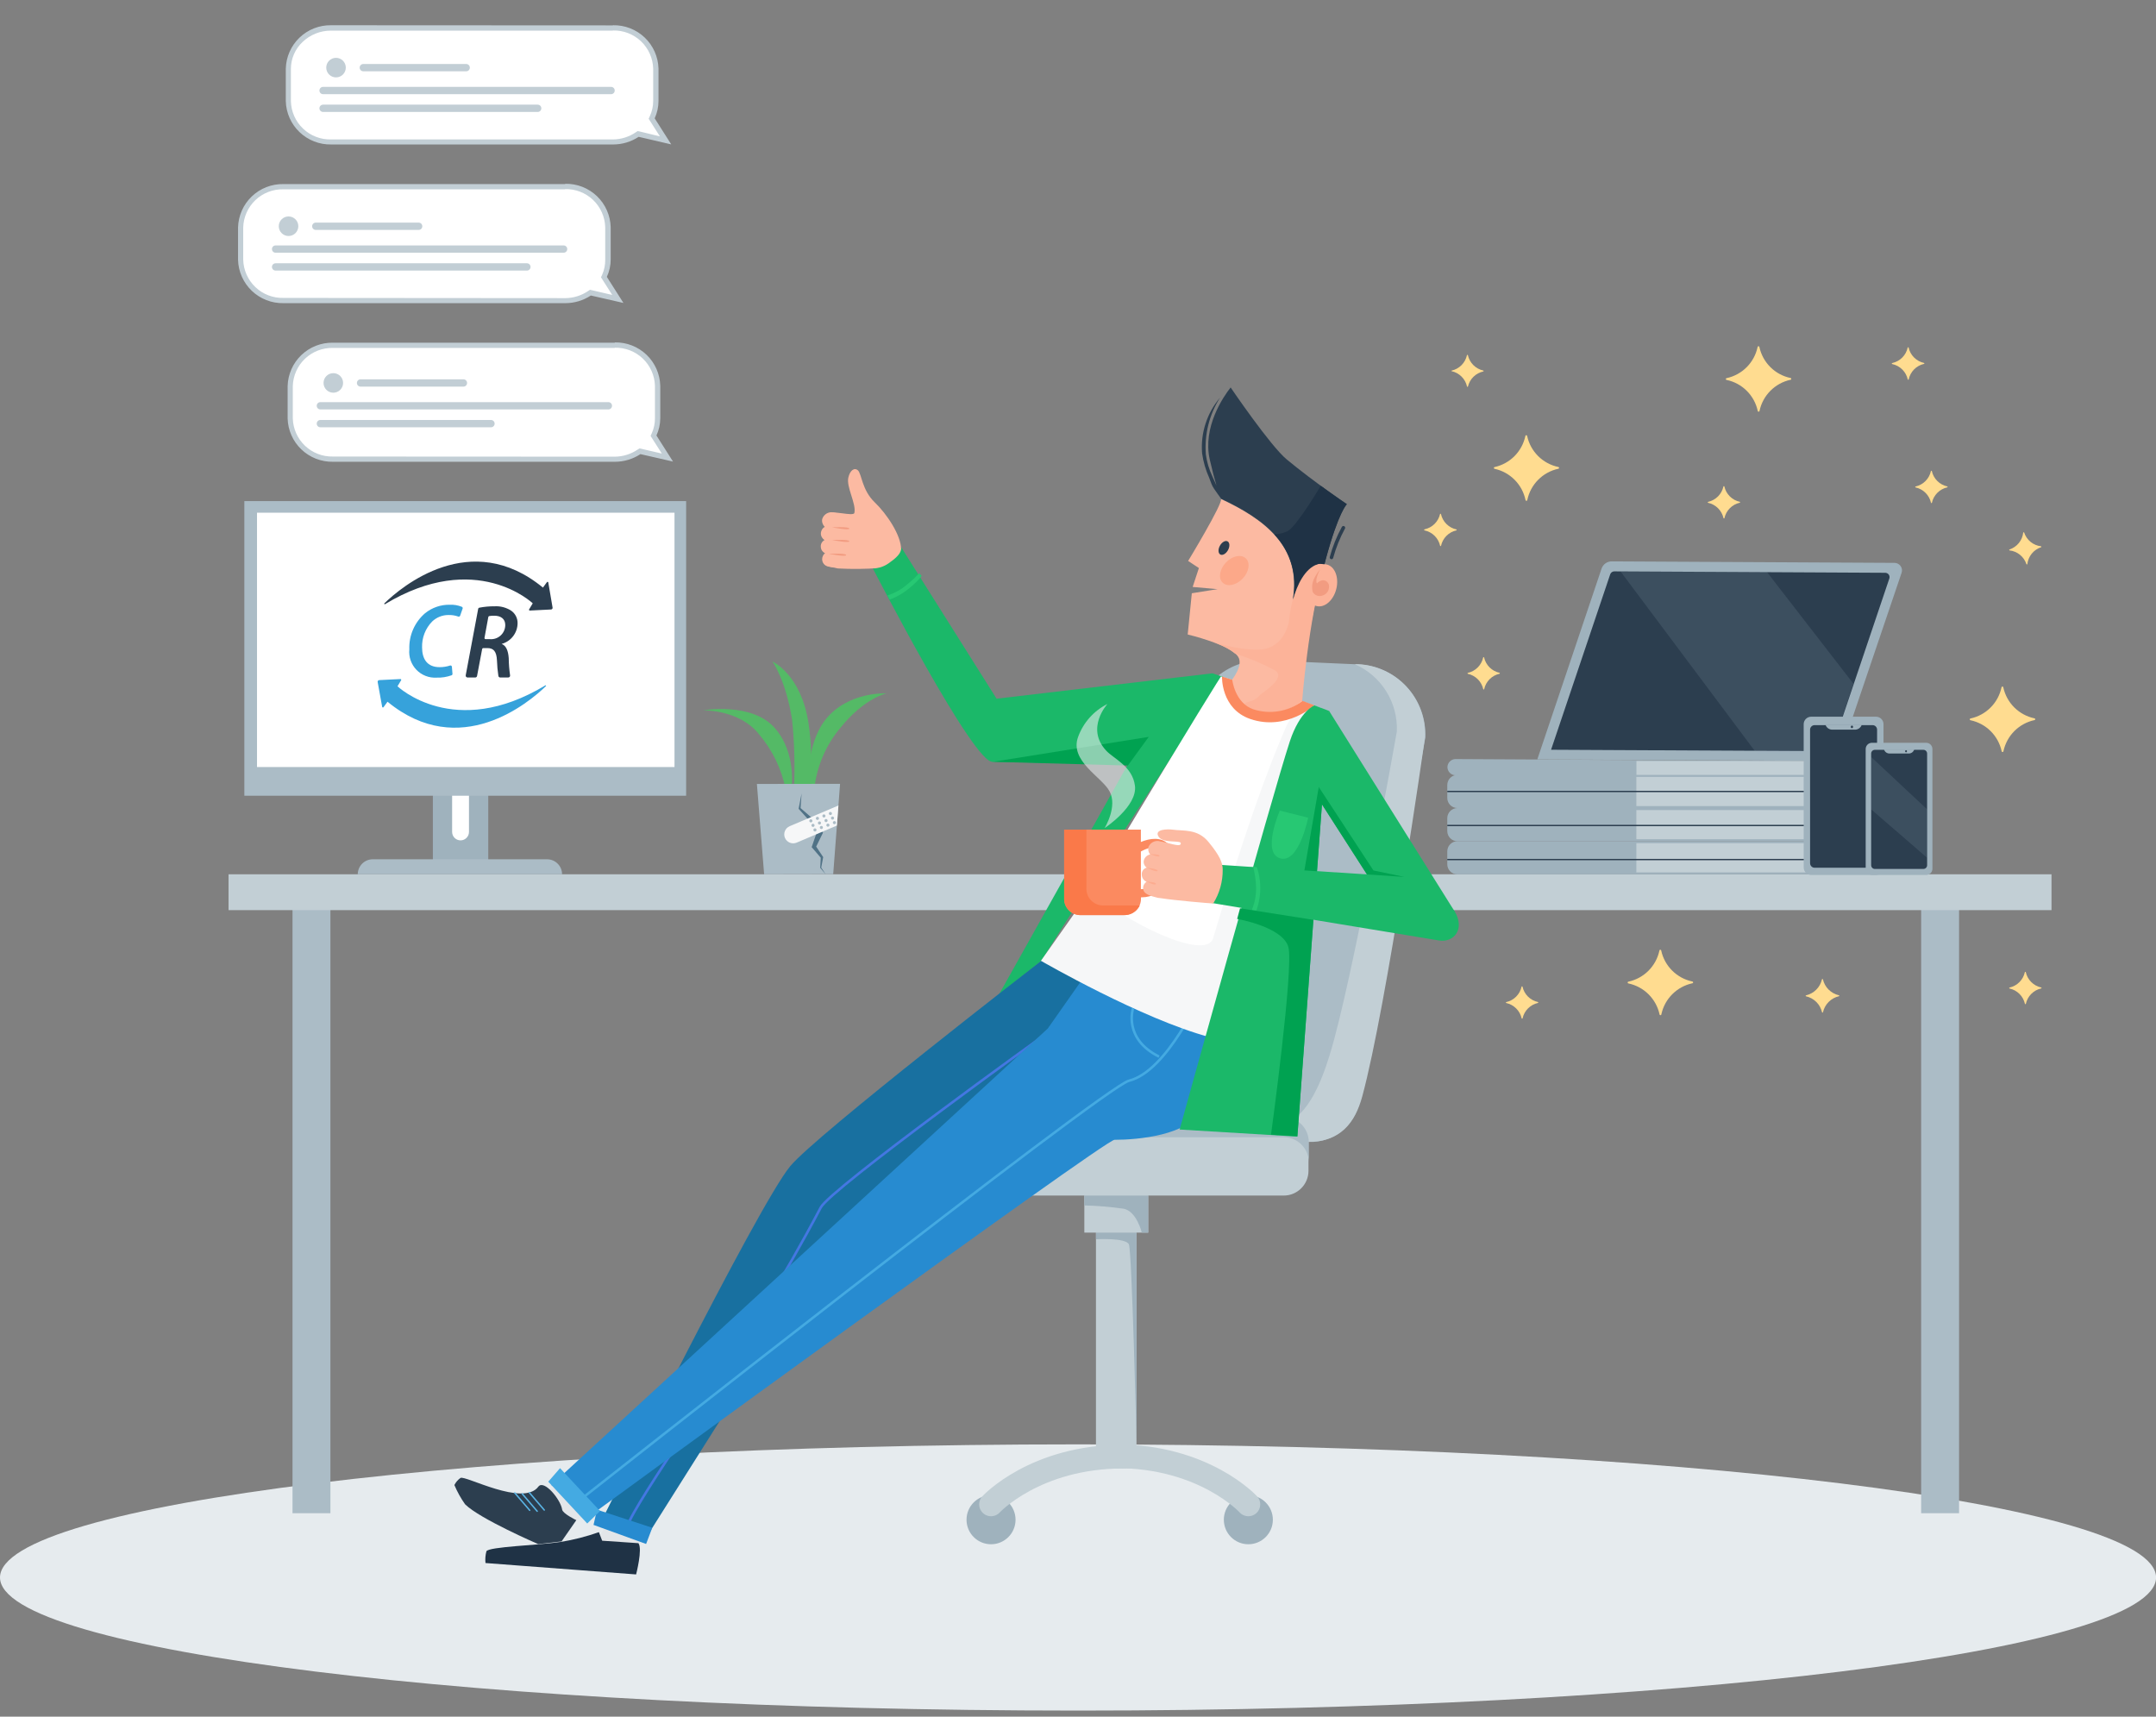 <svg width="427" height="340" viewBox="0 0 427 340" fill="none" xmlns="http://www.w3.org/2000/svg">
<rect x="0" y="0" width="427" height="340" fill="#808080" stroke="none"/>
<g clip-path="url(#clip0_8632_251320)">
<path d="M168.37 103.973C168.469 104.857 166.855 105.222 165.059 105.068C163.263 104.913 162.674 103.665 162.828 102.851C162.939 102.454 163.176 102.103 163.501 101.85C163.827 101.598 164.226 101.457 164.638 101.448C165.564 101.476 168.174 102.037 168.37 103.973Z" fill="#FCBAA2"/>
<path d="M169.493 106.092C169.367 106.976 167.613 107.495 165.466 107.495C163.319 107.495 162.66 106.541 162.576 105.826C162.558 105.618 162.583 105.41 162.649 105.212C162.714 105.015 162.819 104.833 162.956 104.677C163.094 104.521 163.262 104.394 163.449 104.305C163.637 104.215 163.841 104.165 164.049 104.156C165.073 104.114 169.773 104.465 169.493 106.092Z" fill="#FCBAA2"/>
<path d="M169.297 108.533C169.101 109.403 166.828 110.021 164.99 109.937C163.152 109.852 162.633 109.081 162.563 108.379C162.537 108.18 162.553 107.978 162.612 107.786C162.671 107.594 162.77 107.417 162.903 107.267C163.036 107.117 163.2 106.997 163.383 106.915C163.566 106.833 163.765 106.792 163.966 106.794C164.892 106.766 169.775 106.653 169.297 108.533Z" fill="#FCBAA2"/>
<path d="M169.591 110.961C169.591 111.859 167.669 112.602 165.915 112.448C164.161 112.294 162.842 112.097 162.828 110.722C162.834 110.502 162.886 110.285 162.982 110.086C163.077 109.887 163.213 109.71 163.381 109.567C163.549 109.424 163.745 109.318 163.957 109.256C164.169 109.194 164.391 109.177 164.61 109.207C165.438 109.263 169.605 109.403 169.591 110.961Z" fill="#FCBAA2"/>
<path d="M213.507 338.793C331.424 338.793 427.014 326.99 427.014 312.429C427.014 297.869 331.424 286.065 213.507 286.065C95.59 286.065 0 297.869 0 312.429C0 326.99 95.59 338.793 213.507 338.793Z" fill="#E6EBEE"/>
<path d="M322.542 194.416C324.04 194.087 325.412 193.334 326.494 192.247C327.576 191.16 328.323 189.784 328.645 188.285C328.645 188.236 328.664 188.19 328.699 188.156C328.733 188.121 328.779 188.102 328.828 188.102C328.876 188.102 328.922 188.121 328.957 188.156C328.991 188.19 329.01 188.236 329.01 188.285C329.339 189.783 330.092 191.155 331.179 192.237C332.266 193.319 333.642 194.066 335.141 194.388C335.19 194.388 335.236 194.407 335.27 194.441C335.305 194.476 335.324 194.522 335.324 194.57C335.324 194.619 335.305 194.665 335.27 194.699C335.236 194.734 335.19 194.753 335.141 194.753C333.643 195.082 332.271 195.835 331.189 196.922C330.107 198.009 329.36 199.385 329.038 200.884C329.038 200.933 329.019 200.979 328.985 201.013C328.95 201.047 328.904 201.067 328.856 201.067C328.807 201.067 328.761 201.047 328.727 201.013C328.692 200.979 328.673 200.933 328.673 200.884C328.344 199.386 327.591 198.014 326.504 196.932C325.417 195.85 324.041 195.103 322.542 194.781C322.493 194.781 322.447 194.762 322.413 194.727C322.379 194.693 322.359 194.647 322.359 194.599C322.359 194.55 322.379 194.504 322.413 194.47C322.447 194.435 322.493 194.416 322.542 194.416Z" fill="#FFDC90"/>
<path d="M341.987 74.888C343.485 74.558 344.857 73.805 345.939 72.718C347.022 71.631 347.768 70.256 348.09 68.756C348.09 68.708 348.11 68.661 348.144 68.627C348.178 68.593 348.225 68.574 348.273 68.574C348.321 68.574 348.368 68.593 348.402 68.627C348.436 68.661 348.455 68.708 348.455 68.756C348.784 70.254 349.537 71.626 350.624 72.708C351.712 73.791 353.087 74.537 354.587 74.859C354.635 74.859 354.682 74.879 354.716 74.913C354.75 74.947 354.769 74.993 354.769 75.042C354.769 75.09 354.75 75.137 354.716 75.171C354.682 75.205 354.635 75.224 354.587 75.224C353.089 75.553 351.717 76.306 350.634 77.394C349.552 78.481 348.806 79.856 348.483 81.356C348.483 81.404 348.464 81.451 348.43 81.485C348.396 81.519 348.349 81.538 348.301 81.538C348.253 81.538 348.206 81.519 348.172 81.485C348.138 81.451 348.119 81.404 348.119 81.356C347.789 79.858 347.036 78.486 345.949 77.403C344.862 76.321 343.487 75.575 341.987 75.252C341.939 75.252 341.892 75.233 341.858 75.199C341.824 75.165 341.805 75.118 341.805 75.07C341.805 75.022 341.824 74.975 341.858 74.941C341.892 74.907 341.939 74.888 341.987 74.888Z" fill="#FFDC90"/>
<path d="M357.675 197.138C358.451 196.961 359.16 196.568 359.721 196.004C360.282 195.441 360.672 194.729 360.846 193.953C360.853 193.935 360.866 193.919 360.882 193.908C360.898 193.897 360.918 193.891 360.937 193.891C360.957 193.891 360.976 193.897 360.992 193.908C361.009 193.919 361.021 193.935 361.028 193.953C361.205 194.729 361.599 195.438 362.162 195.999C362.726 196.56 363.437 196.95 364.213 197.124C364.232 197.131 364.247 197.144 364.258 197.16C364.269 197.176 364.275 197.196 364.275 197.215C364.275 197.235 364.269 197.254 364.258 197.27C364.247 197.287 364.232 197.299 364.213 197.306C363.438 197.483 362.728 197.877 362.167 198.44C361.606 199.004 361.216 199.715 361.042 200.491C361.035 200.51 361.023 200.525 361.006 200.536C360.99 200.547 360.971 200.553 360.951 200.553C360.932 200.553 360.912 200.547 360.896 200.536C360.88 200.525 360.867 200.51 360.86 200.491C360.683 199.716 360.29 199.006 359.726 198.445C359.162 197.884 358.451 197.494 357.675 197.32C357.657 197.313 357.641 197.301 357.63 197.284C357.619 197.268 357.613 197.249 357.613 197.229C357.613 197.21 357.619 197.19 357.63 197.174C357.641 197.158 357.657 197.145 357.675 197.138Z" fill="#FFDC90"/>
<path d="M296.05 92.496C297.536 92.159 298.894 91.403 299.966 90.32C301.037 89.236 301.776 87.869 302.097 86.379C302.097 86.33 302.116 86.284 302.15 86.25C302.185 86.216 302.231 86.196 302.279 86.196C302.328 86.196 302.374 86.216 302.408 86.25C302.442 86.284 302.462 86.33 302.462 86.379C302.791 87.877 303.544 89.249 304.631 90.331C305.718 91.413 307.093 92.16 308.593 92.482C308.642 92.482 308.688 92.501 308.722 92.536C308.756 92.57 308.776 92.616 308.776 92.665C308.776 92.713 308.756 92.759 308.722 92.793C308.688 92.828 308.642 92.847 308.593 92.847C307.091 93.178 305.717 93.935 304.634 95.028C303.552 96.12 302.807 97.502 302.49 99.007C302.49 99.055 302.471 99.101 302.436 99.135C302.402 99.17 302.356 99.189 302.307 99.189C302.259 99.189 302.213 99.17 302.178 99.135C302.144 99.101 302.125 99.055 302.125 99.007C301.807 97.508 301.066 96.132 299.989 95.043C298.912 93.953 297.544 93.196 296.05 92.861C296.001 92.861 295.955 92.842 295.921 92.808C295.886 92.773 295.867 92.727 295.867 92.679C295.867 92.63 295.886 92.584 295.921 92.55C295.955 92.515 296.001 92.496 296.05 92.496Z" fill="#FFDC90"/>
<path d="M390.296 142.292C391.794 141.963 393.166 141.21 394.248 140.122C395.33 139.035 396.077 137.66 396.399 136.16C396.399 136.112 396.418 136.065 396.453 136.031C396.487 135.997 396.533 135.978 396.581 135.978C396.63 135.978 396.676 135.997 396.71 136.031C396.745 136.065 396.764 136.112 396.764 136.16C397.093 137.658 397.846 139.03 398.933 140.112C400.02 141.195 401.396 141.941 402.895 142.264C402.944 142.264 402.99 142.283 403.024 142.317C403.059 142.351 403.078 142.398 403.078 142.446C403.078 142.494 403.059 142.541 403.024 142.575C402.99 142.609 402.944 142.628 402.895 142.628C401.397 142.957 400.025 143.71 398.943 144.798C397.861 145.885 397.114 147.26 396.792 148.76C396.792 148.808 396.773 148.855 396.739 148.889C396.704 148.923 396.658 148.942 396.61 148.942C396.561 148.942 396.515 148.923 396.481 148.889C396.446 148.855 396.427 148.808 396.427 148.76C396.098 147.262 395.345 145.89 394.258 144.807C393.171 143.725 391.795 142.979 390.296 142.656C390.247 142.656 390.201 142.637 390.167 142.603C390.132 142.569 390.113 142.522 390.113 142.474C390.113 142.426 390.132 142.379 390.167 142.345C390.201 142.311 390.247 142.292 390.296 142.292Z" fill="#FFDC90"/>
<path d="M290.702 133.27C291.449 133.105 292.133 132.729 292.673 132.186C293.212 131.644 293.585 130.959 293.747 130.211C293.754 130.193 293.767 130.177 293.783 130.166C293.799 130.155 293.819 130.149 293.838 130.149C293.858 130.149 293.877 130.155 293.893 130.166C293.91 130.177 293.922 130.193 293.929 130.211C294.095 130.958 294.471 131.642 295.013 132.181C295.555 132.721 296.241 133.094 296.988 133.256C297.006 133.263 297.022 133.276 297.033 133.292C297.044 133.308 297.05 133.327 297.05 133.347C297.05 133.367 297.044 133.386 297.033 133.402C297.022 133.418 297.006 133.431 296.988 133.438C296.241 133.603 295.557 133.979 295.018 134.521C294.478 135.064 294.105 135.749 293.943 136.497C293.936 136.515 293.924 136.531 293.907 136.542C293.891 136.553 293.872 136.559 293.852 136.559C293.833 136.559 293.813 136.553 293.797 136.542C293.781 136.531 293.768 136.515 293.761 136.497C293.596 135.75 293.22 135.066 292.678 134.526C292.136 133.987 291.45 133.614 290.702 133.452C290.684 133.445 290.669 133.432 290.658 133.416C290.647 133.4 290.641 133.381 290.641 133.361C290.641 133.341 290.647 133.322 290.658 133.306C290.669 133.29 290.684 133.277 290.702 133.27Z" fill="#FFDC90"/>
<path d="M338.284 99.399C339.031 99.234 339.715 98.858 340.255 98.316C340.795 97.774 341.167 97.088 341.329 96.341C341.336 96.322 341.349 96.307 341.365 96.296C341.381 96.285 341.401 96.279 341.42 96.279C341.44 96.279 341.459 96.285 341.475 96.296C341.492 96.307 341.504 96.322 341.512 96.341C341.677 97.088 342.053 97.771 342.595 98.311C343.137 98.851 343.823 99.224 344.57 99.385C344.588 99.393 344.604 99.405 344.615 99.421C344.626 99.438 344.632 99.457 344.632 99.477C344.632 99.496 344.626 99.515 344.615 99.532C344.604 99.548 344.588 99.56 344.57 99.568C343.823 99.733 343.14 100.109 342.6 100.651C342.06 101.193 341.687 101.879 341.526 102.626C341.518 102.645 341.506 102.66 341.489 102.671C341.473 102.682 341.454 102.688 341.434 102.688C341.415 102.688 341.396 102.682 341.379 102.671C341.363 102.66 341.35 102.645 341.343 102.626C341.178 101.88 340.802 101.196 340.26 100.656C339.718 100.116 339.032 99.743 338.284 99.582C338.266 99.575 338.251 99.562 338.24 99.546C338.229 99.529 338.223 99.51 338.223 99.49C338.223 99.471 338.229 99.452 338.24 99.436C338.251 99.419 338.266 99.407 338.284 99.399Z" fill="#FFDC90"/>
<path d="M287.49 73.4C288.237 73.235 288.921 72.859 289.461 72.317C290 71.775 290.373 71.089 290.535 70.341C290.542 70.323 290.555 70.308 290.571 70.297C290.587 70.286 290.607 70.28 290.626 70.28C290.646 70.28 290.665 70.286 290.681 70.297C290.697 70.308 290.71 70.323 290.717 70.341C290.883 71.088 291.259 71.772 291.801 72.312C292.343 72.852 293.028 73.225 293.776 73.386C293.794 73.394 293.81 73.406 293.821 73.422C293.832 73.439 293.838 73.458 293.838 73.477C293.838 73.497 293.832 73.516 293.821 73.532C293.81 73.549 293.794 73.561 293.776 73.569C293.038 73.728 292.361 74.094 291.822 74.623C291.283 75.152 290.905 75.822 290.731 76.557C290.724 76.575 290.712 76.591 290.695 76.602C290.679 76.613 290.66 76.619 290.64 76.619C290.621 76.619 290.601 76.613 290.585 76.602C290.569 76.591 290.556 76.575 290.549 76.557C290.384 75.81 290.008 75.126 289.466 74.587C288.923 74.047 288.238 73.674 287.49 73.513C287.479 73.496 287.473 73.477 287.473 73.456C287.473 73.436 287.479 73.417 287.49 73.4Z" fill="#FFDC90"/>
<path d="M282.159 104.829C282.901 104.667 283.581 104.298 284.12 103.763C284.659 103.229 285.035 102.553 285.204 101.813C285.211 101.794 285.224 101.779 285.24 101.768C285.256 101.757 285.275 101.751 285.295 101.751C285.315 101.751 285.334 101.757 285.35 101.768C285.366 101.779 285.379 101.794 285.386 101.813C285.551 102.56 285.927 103.243 286.47 103.783C287.012 104.323 287.697 104.696 288.445 104.857C288.463 104.865 288.479 104.877 288.49 104.893C288.501 104.91 288.507 104.929 288.507 104.949C288.507 104.968 288.501 104.987 288.49 105.004C288.479 105.02 288.463 105.032 288.445 105.04C287.698 105.205 287.014 105.581 286.474 106.123C285.935 106.665 285.562 107.351 285.4 108.098C285.393 108.117 285.38 108.132 285.364 108.143C285.348 108.154 285.329 108.16 285.309 108.16C285.289 108.16 285.27 108.154 285.254 108.143C285.238 108.132 285.225 108.117 285.218 108.098C285.053 107.352 284.677 106.668 284.134 106.128C283.592 105.588 282.907 105.216 282.159 105.054C282.129 105.054 282.101 105.042 282.08 105.021C282.059 105 282.047 104.971 282.047 104.942C282.047 104.912 282.059 104.883 282.08 104.862C282.101 104.841 282.129 104.829 282.159 104.829Z" fill="#FFDC90"/>
<path d="M379.378 96.355C380.125 96.189 380.809 95.814 381.349 95.271C381.888 94.729 382.261 94.044 382.423 93.296C382.43 93.278 382.443 93.262 382.459 93.251C382.475 93.24 382.494 93.234 382.514 93.234C382.534 93.234 382.553 93.24 382.569 93.251C382.585 93.262 382.598 93.278 382.605 93.296C382.77 94.043 383.146 94.727 383.689 95.266C384.231 95.806 384.916 96.179 385.664 96.341C385.682 96.348 385.698 96.361 385.709 96.377C385.72 96.393 385.726 96.412 385.726 96.432C385.726 96.451 385.72 96.471 385.709 96.487C385.698 96.503 385.682 96.516 385.664 96.523C384.917 96.688 384.233 97.064 383.694 97.606C383.154 98.148 382.781 98.834 382.619 99.582C382.612 99.6 382.599 99.616 382.583 99.627C382.567 99.638 382.548 99.644 382.528 99.644C382.508 99.644 382.489 99.638 382.473 99.627C382.457 99.616 382.444 99.6 382.437 99.582C382.272 98.835 381.896 98.151 381.354 97.611C380.811 97.072 380.126 96.699 379.378 96.537C379.36 96.53 379.344 96.517 379.333 96.501C379.322 96.485 379.316 96.466 379.316 96.446C379.316 96.426 379.322 96.407 379.333 96.391C379.344 96.374 379.36 96.362 379.378 96.355Z" fill="#FFDC90"/>
<path d="M374.777 71.899C375.524 71.734 376.208 71.358 376.748 70.816C377.287 70.273 377.66 69.588 377.822 68.84C377.829 68.822 377.842 68.806 377.858 68.795C377.874 68.784 377.893 68.778 377.913 68.778C377.933 68.778 377.952 68.784 377.968 68.795C377.984 68.806 377.997 68.822 378.004 68.84C378.169 69.587 378.545 70.271 379.088 70.811C379.63 71.35 380.315 71.723 381.063 71.885C381.081 71.892 381.097 71.905 381.108 71.921C381.119 71.937 381.125 71.957 381.125 71.976C381.125 71.996 381.119 72.015 381.108 72.031C381.097 72.047 381.081 72.06 381.063 72.067C380.312 72.235 379.626 72.615 379.086 73.162C378.546 73.71 378.175 74.401 378.018 75.154C378.011 75.172 377.998 75.188 377.982 75.199C377.966 75.21 377.947 75.216 377.927 75.216C377.907 75.216 377.888 75.21 377.872 75.199C377.856 75.188 377.843 75.172 377.836 75.154C377.671 74.407 377.295 73.723 376.752 73.184C376.21 72.644 375.525 72.271 374.777 72.109C374.749 72.109 374.722 72.098 374.703 72.079C374.683 72.059 374.672 72.032 374.672 72.004C374.672 71.976 374.683 71.95 374.703 71.93C374.722 71.91 374.749 71.899 374.777 71.899Z" fill="#FFDC90"/>
<path d="M397.984 108.828C398.711 108.588 399.354 108.145 399.836 107.551C400.319 106.956 400.621 106.236 400.706 105.475C400.713 105.456 400.725 105.441 400.742 105.43C400.758 105.419 400.777 105.413 400.797 105.413C400.816 105.413 400.836 105.419 400.852 105.43C400.868 105.441 400.881 105.456 400.888 105.475C401.128 106.202 401.571 106.845 402.166 107.327C402.76 107.81 403.48 108.112 404.241 108.197C404.26 108.204 404.275 108.217 404.286 108.233C404.297 108.249 404.303 108.268 404.303 108.288C404.303 108.308 404.297 108.327 404.286 108.343C404.275 108.359 404.26 108.372 404.241 108.379C403.514 108.619 402.871 109.062 402.389 109.657C401.906 110.251 401.605 110.972 401.519 111.732C401.512 111.751 401.5 111.766 401.483 111.777C401.467 111.788 401.448 111.794 401.428 111.794C401.409 111.794 401.389 111.788 401.373 111.777C401.357 111.766 401.344 111.751 401.337 111.732C401.097 111.005 400.654 110.362 400.059 109.88C399.465 109.397 398.745 109.096 397.984 109.01C397.965 109.003 397.95 108.991 397.939 108.974C397.928 108.958 397.922 108.939 397.922 108.919C397.922 108.9 397.928 108.88 397.939 108.864C397.95 108.848 397.965 108.835 397.984 108.828Z" fill="#FFDC90"/>
<path d="M298.308 198.471C299.055 198.306 299.739 197.93 300.278 197.388C300.818 196.845 301.191 196.16 301.353 195.412C301.36 195.394 301.372 195.378 301.389 195.367C301.405 195.356 301.424 195.35 301.444 195.35C301.463 195.35 301.483 195.356 301.499 195.367C301.515 195.378 301.528 195.394 301.535 195.412C301.7 196.159 302.076 196.843 302.618 197.383C303.16 197.922 303.846 198.295 304.594 198.457C304.612 198.464 304.627 198.477 304.639 198.493C304.65 198.509 304.655 198.528 304.655 198.548C304.655 198.568 304.65 198.587 304.639 198.603C304.627 198.619 304.612 198.632 304.594 198.639C303.847 198.805 303.163 199.181 302.623 199.723C302.084 200.265 301.711 200.95 301.549 201.698C301.542 201.716 301.529 201.732 301.513 201.743C301.497 201.754 301.477 201.76 301.458 201.76C301.438 201.76 301.419 201.754 301.403 201.743C301.386 201.732 301.374 201.716 301.367 201.698C301.201 200.951 300.825 200.267 300.283 199.728C299.741 199.188 299.056 198.815 298.308 198.653C298.29 198.646 298.274 198.633 298.263 198.617C298.252 198.601 298.246 198.582 298.246 198.562C298.246 198.543 298.252 198.523 298.263 198.507C298.274 198.491 298.29 198.478 298.308 198.471Z" fill="#FFDC90"/>
<path d="M397.984 195.595C398.731 195.429 399.414 195.053 399.954 194.511C400.494 193.969 400.867 193.284 401.028 192.536C401.036 192.518 401.048 192.502 401.064 192.491C401.081 192.48 401.1 192.474 401.12 192.474C401.139 192.474 401.158 192.48 401.175 192.491C401.191 192.502 401.203 192.518 401.211 192.536C401.376 193.283 401.752 193.967 402.294 194.506C402.836 195.046 403.522 195.419 404.269 195.581C404.288 195.588 404.303 195.6 404.314 195.617C404.325 195.633 404.331 195.652 404.331 195.672C404.331 195.691 404.325 195.711 404.314 195.727C404.303 195.743 404.288 195.756 404.269 195.763C403.523 195.928 402.839 196.304 402.299 196.846C401.759 197.389 401.387 198.074 401.225 198.822C401.217 198.84 401.205 198.856 401.189 198.867C401.172 198.878 401.153 198.884 401.134 198.884C401.114 198.884 401.095 198.878 401.078 198.867C401.062 198.856 401.05 198.84 401.042 198.822C400.877 198.075 400.501 197.391 399.959 196.851C399.417 196.312 398.731 195.939 397.984 195.777C397.965 195.77 397.95 195.757 397.939 195.741C397.928 195.725 397.922 195.705 397.922 195.686C397.922 195.666 397.928 195.647 397.939 195.631C397.95 195.615 397.965 195.602 397.984 195.595Z" fill="#FFDC90"/>
<path d="M387.995 175.755H380.488V299.703H387.995V175.755Z" fill="#ABBCC6"/>
<path d="M65.44 175.755H57.934V299.703H65.44V175.755Z" fill="#ABBCC6"/>
<path d="M406.307 173.159H45.266V180.259H406.307V173.159Z" fill="#C2CFD5"/>
<path d="M219.934 224.035L259.136 226.168C261.727 226.286 264.26 225.374 266.182 223.632C268.104 221.889 269.258 219.456 269.392 216.865L282.287 146.08C282.446 142.398 281.138 138.804 278.649 136.086C276.161 133.369 272.695 131.75 269.013 131.586L250.577 130.772C246.895 130.612 243.301 131.921 240.583 134.409C237.865 136.898 236.247 140.364 236.083 144.045L219.934 224.035Z" fill="#ABBCC6"/>
<path d="M253.102 222.478C258.504 222.716 261.745 214.157 263.331 208.994C267.975 193.967 276.646 144.887 276.646 144.887C276.769 142.081 276.038 139.304 274.55 136.922C273.062 134.54 270.887 132.665 268.312 131.544H268.957C272.639 131.708 276.105 133.326 278.593 136.044C281.082 138.762 282.39 142.356 282.23 146.038C282.23 146.038 274.64 199.355 269.799 217.146C268.396 222.351 265.464 226.168 259.136 226.154L219.934 224.021L220.214 221.215L253.102 222.478Z" fill="#C2CFD5"/>
<path d="M247.237 305.849C249.919 305.849 252.092 303.675 252.092 300.994C252.092 298.313 249.919 296.14 247.237 296.14C244.556 296.14 242.383 298.313 242.383 300.994C242.383 303.675 244.556 305.849 247.237 305.849Z" fill="#9FB2BD"/>
<path d="M196.277 305.849C198.958 305.849 201.131 303.675 201.131 300.994C201.131 298.313 198.958 296.14 196.277 296.14C193.595 296.14 191.422 298.313 191.422 300.994C191.422 303.675 193.595 305.849 196.277 305.849Z" fill="#9FB2BD"/>
<path d="M217.056 290.822H225.082V240.788H217.056V290.822Z" fill="#C2CFD5"/>
<path d="M247.238 297.95C247.238 297.95 238.525 288.423 221.07 288.423" stroke="#C2CFD5" stroke-width="4.7" stroke-miterlimit="10" stroke-linecap="round"/>
<path d="M196.277 297.95C196.277 297.95 205.005 288.493 222.431 288.493" stroke="#C2CFD5" stroke-width="4.7" stroke-miterlimit="10" stroke-linecap="round"/>
<path d="M214.754 244.127H227.41V234.208H214.754V244.127Z" fill="#C2CFD5"/>
<path d="M254.238 221.243H187.942C185.23 221.243 183.031 223.442 183.031 226.154V231.878C183.031 234.591 185.23 236.789 187.942 236.789H254.238C256.95 236.789 259.148 234.591 259.148 231.878V226.154C259.148 223.442 256.95 221.243 254.238 221.243Z" fill="#C2CFD5"/>
<path d="M214.742 238.739C217.358 238.806 219.967 239.027 222.557 239.399C225.125 239.904 226.135 244.127 226.135 244.127H227.398V236.789H214.77L214.742 238.739Z" fill="#9FB2BD"/>
<path d="M217.07 244.127H225.096V285.392C225.096 285.392 224.184 247.817 223.581 246.456C222.977 245.095 217.07 245.446 217.07 245.446V244.127Z" fill="#9FB2BD"/>
<path d="M188.012 221.243H254.294C255.594 221.25 256.839 221.77 257.758 222.69C258.678 223.609 259.197 224.854 259.205 226.154V230.153C259.197 228.852 258.678 227.608 257.758 226.688C256.839 225.769 255.594 225.249 254.294 225.242H188.012C186.712 225.249 185.467 225.769 184.548 226.688C183.629 227.608 183.109 228.852 183.102 230.153V226.154C183.109 224.854 183.629 223.609 184.548 222.69C185.467 221.77 186.712 221.25 188.012 221.243Z" fill="#ABBCC6"/>
<path d="M178.471 108.828C178.471 106.022 175.665 101.813 173.196 99.442C170.726 97.07 170.642 93.829 169.926 93.17C169.211 92.51 168.341 93.17 168.018 94.573C167.569 96.439 169.618 99.764 169.211 101.588C169.028 102.374 164.595 100.915 164.062 101.813C163.262 103.216 165.114 103.328 165.03 103.917C164.861 105.208 163.388 103.749 162.869 104.899C162.209 106.401 164.609 106.723 164.44 107.313C164.272 107.902 163.037 107.06 162.911 108.295C162.771 109.838 164.23 109.488 164.216 110.315C164.216 110.82 162.813 110.315 163.065 111.354C163.318 112.392 164.468 112.196 165.97 112.588C168.709 112.733 171.456 112.705 174.192 112.504C174.192 112.504 178.401 112.546 178.471 108.828Z" fill="#FCBAA2"/>
<path d="M114.114 301.205L120.077 297.15L112.837 293.39L106.691 295.887L111.799 301.794L114.114 301.205Z" fill="#E3E6E9"/>
<path d="M106.633 294.428C103.644 298.483 92.097 292.127 91.199 292.716C90.687 293.077 90.273 293.559 89.992 294.119C90.559 295.464 91.269 296.743 92.111 297.936C95.043 300.84 106.591 305.821 106.591 305.821L111.221 305.288L114.139 301.078C114.139 301.078 111.487 299.816 111.333 298.988C111.066 297.024 107.755 292.983 106.633 294.428Z" fill="#2C3E4F"/>
<path d="M107.796 299.072L104.836 295.62" stroke="#5AB4E5" stroke-width="0.28" stroke-miterlimit="10" stroke-linecap="round"/>
<path d="M106.394 299.311L103.434 295.859" stroke="#5AB4E5" stroke-width="0.28" stroke-miterlimit="10" stroke-linecap="round"/>
<path d="M104.91 299.128L101.949 295.677" stroke="#5AB4E5" stroke-width="0.28" stroke-miterlimit="10" stroke-linecap="round"/>
<path d="M197.385 138.377L240.137 133.354L242.298 134.098C242.298 134.098 215.134 175.881 206.253 190.291L197.834 196.984L223.398 151.355L196.74 150.878C195.814 151.355 197.077 143.26 197.385 138.377Z" fill="#1BB869"/>
<path d="M212.944 181.297L206.251 190.291C206.251 190.291 161.507 224.877 156.498 230.98C149.946 238.922 119.008 301.471 119.008 301.471L128.394 303.856L167.849 241.335L215.133 211.66L220.745 186.194L212.944 181.297Z" fill="#1870A0"/>
<path d="M127.792 303.029L126.445 305.638L119.121 305.344L118.883 304.081L120.132 301.696L127.792 303.029Z" fill="#E3E6E9"/>
<path d="M118.615 303.45C116.135 304.328 113.58 304.981 110.982 305.4C106.871 306.045 96.657 306.326 96.334 307.252C96.132 308.006 96.071 308.791 96.152 309.567L125.981 311.826C125.981 311.826 127.3 306.775 126.444 305.638L119.261 305.147L118.615 303.45Z" fill="#1F3245"/>
<path d="M223.553 187.864L216.538 191.54C216.538 191.54 208.849 203.606 207.446 204.574C206.758 205.051 164.498 235.442 162.547 239.16C147.997 266.857 128.607 293.151 124.664 301.261" stroke="#4477E2" stroke-width="0.5" stroke-miterlimit="10"/>
<path d="M207.515 203.704L109.188 294.119L117.241 299.928C117.241 299.928 218.796 225.747 220.718 225.747C225.419 225.747 235.212 224.849 237.934 219.91C239.182 217.536 239.904 214.921 240.049 212.243C240.194 209.565 239.76 206.887 238.776 204.392L241.119 195.973L219.835 186.152L207.515 203.704Z" fill="#278BD0"/>
<path d="M237.949 196.703C237.949 196.703 231.242 212.137 223.595 214.045C218.741 215.224 114.898 297.052 114.898 297.052" stroke="#44AAE2" stroke-width="0.5" stroke-miterlimit="10"/>
<path d="M241.808 133.985L255.151 137.9L261.745 140.257L263.148 155.326L239.436 191.61C239.436 191.61 212.048 183.065 216.033 176.429C238.23 139.429 241.808 133.985 241.808 133.985Z" fill="white"/>
<path d="M260.343 139.696C259.121 139.843 257.958 140.31 256.973 141.049C255.988 141.787 255.215 142.773 254.731 143.905C251.097 152.141 246.312 165.358 240.265 185.815C238.862 190.516 222.516 182.504 215.978 176.372L206.156 190.291C206.156 190.291 226.206 201.88 239.648 205.43C243.717 206.511 260.343 139.696 260.343 139.696Z" fill="#F6F7F8"/>
<path d="M260.833 111.775C258.42 112.588 256.82 115.815 256.02 118.79C257.844 108.112 250.043 102.683 241.821 98.824C242.2 99.75 235.311 111.101 235.311 111.101L237.443 112.504L236.209 116.25L241.134 116.685L236.04 117.499L235.227 125.665C235.227 125.665 243.645 127.657 245.202 130.057C246.353 131.782 243.912 134.743 243.912 134.743C243.912 134.743 244.262 140.229 249.44 140.804C253.411 141.253 257.858 136.595 257.858 136.595C258.633 128.258 260.112 120.002 262.278 111.915C262.065 111.78 261.823 111.697 261.572 111.673C261.321 111.649 261.068 111.683 260.833 111.775Z" fill="#FCBAA2"/>
<path d="M241.625 78.76C239.503 82.101 238.519 86.038 238.818 89.985C239.017 91.493 239.453 92.961 240.109 94.334C240.376 94.952 240.642 95.555 240.923 96.158C240.544 94.909 240.109 93.24 239.604 91.051C238.131 84.597 242.298 78.55 243.729 76.74C243.729 76.74 251.587 88.315 254.856 91.009C260.37 95.569 266.74 99.848 266.74 99.848C266.74 99.848 265.126 101.251 262.531 110.849C262.446 111.171 262.362 111.522 262.278 111.859C262.067 111.738 261.831 111.666 261.588 111.649C261.345 111.632 261.101 111.67 260.875 111.761C258.462 112.574 256.862 115.801 256.062 118.776C257.886 108.084 250.085 102.655 241.863 98.796C241.372 98.165 240.937 97.477 240.46 96.818C239.983 96.158 239.801 95.415 239.478 94.629C238.784 93.08 238.312 91.441 238.075 89.76C237.758 85.769 239.034 81.814 241.625 78.76Z" fill="#2C3E4F"/>
<path d="M263.782 110.764C263.842 110.749 263.898 110.717 263.942 110.673C263.987 110.628 264.018 110.573 264.034 110.512C264.582 108.503 265.359 106.563 266.349 104.731C266.378 104.691 266.398 104.646 266.409 104.598C266.419 104.55 266.419 104.5 266.409 104.452C266.399 104.404 266.379 104.359 266.35 104.319C266.321 104.28 266.284 104.246 266.242 104.222C266.199 104.197 266.152 104.181 266.103 104.176C266.055 104.171 266.005 104.176 265.959 104.191C265.912 104.206 265.869 104.23 265.832 104.263C265.795 104.296 265.766 104.336 265.746 104.38C264.721 106.263 263.92 108.26 263.361 110.329C263.347 110.387 263.349 110.448 263.365 110.505C263.382 110.562 263.412 110.615 263.454 110.657C263.496 110.699 263.549 110.729 263.606 110.746C263.663 110.762 263.724 110.764 263.782 110.75V110.764Z" fill="#2C3E4F"/>
<path d="M243.203 108.963C243.6 108.245 243.566 107.464 243.125 107.22C242.684 106.977 242.005 107.361 241.607 108.08C241.209 108.799 241.244 109.579 241.685 109.823C242.125 110.067 242.805 109.682 243.203 108.963Z" fill="#2C3E4F"/>
<path d="M246.124 114.585C247.387 113.252 247.663 111.463 246.741 110.589C245.818 109.715 244.047 110.087 242.783 111.42C241.52 112.753 241.244 114.542 242.166 115.416C243.089 116.29 244.861 115.918 246.124 114.585Z" fill="#FCA889"/>
<path d="M250.732 128.471C254.674 127.461 255.292 122.985 255.292 122.985C255.466 121.076 255.856 119.193 256.456 117.373L256.554 117.092C256.863 116.25 257.509 112.981 257.958 112.252L260.918 111.775C261.146 111.686 261.391 111.651 261.634 111.673C261.878 111.695 262.113 111.773 262.321 111.901C259.052 123.125 257.901 138.826 257.901 138.826C256.767 139.736 255.459 140.407 254.058 140.797C252.657 141.188 251.191 141.291 249.75 141.099C248.488 140.853 247.318 140.266 246.368 139.401C246.651 139.222 246.958 139.085 247.28 138.994C248.136 138.826 248.911 138.377 249.483 137.717C249.637 137.381 254.997 134.294 252.5 132.765C249.974 131.417 247.33 130.304 244.6 129.439C243.193 128.333 241.574 127.526 239.844 127.068C243.66 128.219 248.346 129.089 250.732 128.471Z" fill="#FCB399"/>
<path d="M254.968 105.222C256.736 104.408 261.577 96.214 261.577 96.214C264.523 98.375 266.754 99.862 266.754 99.862C266.754 99.862 265.141 101.265 262.545 110.863C262.461 111.185 262.377 111.536 262.292 111.873C262.081 111.752 261.845 111.68 261.602 111.663C261.359 111.646 261.116 111.684 260.889 111.775C258.476 112.588 256.877 115.815 256.077 118.79C256.559 116.494 256.475 114.115 255.832 111.859C255.189 109.602 254.007 107.536 252.387 105.84C253.277 105.79 254.152 105.581 254.968 105.222Z" fill="#1F3245"/>
<path d="M264.66 116.633C265.219 114.361 264.379 112.201 262.784 111.808C261.189 111.416 259.442 112.94 258.883 115.212C258.324 117.485 259.164 119.645 260.76 120.037C262.355 120.43 264.101 118.906 264.66 116.633Z" fill="#FCB399"/>
<path d="M263.217 116.18C263.23 116.562 263.12 116.937 262.903 117.251C262.685 117.564 262.372 117.799 262.01 117.92C261.65 118.079 261.243 118.098 260.87 117.973C260.497 117.849 260.183 117.59 259.99 117.247C259.741 116.262 259.887 115.22 260.397 114.342C260.683 113.778 261.036 113.25 261.449 112.771C261.129 113.359 260.889 113.986 260.733 114.637C260.621 115.423 260.832 115.535 260.832 115.535C261.109 115.227 261.478 115.016 261.884 114.931C262.057 114.911 262.232 114.928 262.397 114.982C262.563 115.037 262.714 115.126 262.841 115.245C262.968 115.364 263.068 115.51 263.133 115.671C263.198 115.833 263.226 116.006 263.217 116.18Z" fill="#F29C81"/>
<path d="M172.887 112.616C174.154 112.561 175.369 112.099 176.352 111.297C179.032 109.431 178.443 108.323 178.443 108.323L197.37 138.377C200.85 141.829 200.331 150.079 196.655 150.878C192.979 151.678 172.887 112.616 172.887 112.616Z" fill="#1BB869"/>
<path d="M260.341 139.696C260.341 139.696 254.729 144.831 247.629 142.404C241.778 140.397 242.017 133.985 242.017 133.985L244.051 134.631C244.051 134.631 244.543 139.233 248.261 140.496C249.893 141.017 251.627 141.136 253.315 140.843C255.003 140.549 256.595 139.853 257.956 138.812L260.341 139.696Z" fill="#FB8A60"/>
<path d="M260.344 139.696C260.344 139.696 257.453 140.762 255.447 146.852C251.981 157.375 233.629 223.712 233.629 223.712L256.948 225.116L263.192 140.79L260.344 139.696Z" fill="#1BB869"/>
<path d="M118.238 299.002L129.182 302.58L127.962 305.793L117.551 302.018L118.238 299.002Z" fill="#278BD0"/>
<path d="M110.915 290.78L118.842 299.268L116.303 301.738L108.586 293.46L110.915 290.78Z" fill="#44AAE2"/>
<path d="M275.649 180.75L259.121 155.06L263.19 140.734L288.095 180.526C288.375 181.452 280.49 181.438 275.649 180.75Z" fill="#1BB869"/>
<path d="M239.719 178.8L240.252 171.209L274.978 173.454C279.749 172.374 285.165 176.976 288.083 180.469C290.258 184.117 287.844 186.699 285.066 186.278L239.719 178.8Z" fill="#1BB869"/>
<path d="M261.506 158.848L261.184 155.873L272.015 172.402L278.133 173.679L270.711 173.187L261.506 158.848Z" fill="#00A251"/>
<path d="M245.02 181.999L245.595 179.894L260.117 182.181L256.946 225.045L251.726 224.737C251.726 224.737 256.272 191.582 255.164 187.569C254.055 183.556 245.02 181.999 245.02 181.999Z" fill="#00A251"/>
<path d="M261.184 155.873L258.336 172.388L260.833 172.556L261.83 159.143L261.184 155.873Z" fill="#00A251"/>
<path d="M196.672 150.878L223.373 151.622L227.512 145.94L196.672 150.878Z" fill="#00A251"/>
<path d="M248.19 171.672C248.496 172.872 248.684 174.098 248.751 175.334C248.85 176.993 248.572 178.653 247.938 180.189L248.835 180.329C249.397 178.731 249.654 177.041 249.593 175.348C249.547 174.12 249.32 172.905 248.92 171.742L248.19 171.672Z" fill="#27C873"/>
<path d="M182.092 113.514C181.33 114.317 180.514 115.067 179.651 115.759C178.514 116.745 177.186 117.485 175.75 117.934L176.185 118.762C177.657 118.215 179.02 117.412 180.212 116.391C181.064 115.704 181.844 114.933 182.541 114.09L182.092 113.514Z" fill="#27C873"/>
<path d="M253.468 160.546L259.08 161.949C259.08 161.949 257.284 171.069 253.552 170.002C249.82 168.936 253.468 160.546 253.468 160.546Z" fill="#27C873"/>
<path d="M224.395 199.706C224.395 199.706 222.374 205.697 229.558 209.275" stroke="#44AAE2" stroke-width="0.5" stroke-miterlimit="10"/>
<path d="M231.439 167.224C229.952 165.709 227.763 166.004 225.953 166.761V164.306H210.758V178.239C210.816 179.085 211.204 179.874 211.84 180.436C212.475 180.998 213.306 181.287 214.153 181.241H222.572C223.419 181.287 224.25 180.998 224.885 180.436C225.521 179.874 225.909 179.085 225.967 178.239V177.719H226.136C227.161 177.717 228.169 177.448 229.059 176.938C229.949 176.429 230.692 175.698 231.215 174.815C232.912 172.247 232.912 168.768 231.439 167.224ZM229.587 174.029C229.228 174.673 228.699 175.207 228.059 175.573C227.418 175.939 226.69 176.123 225.953 176.106V168.641C227.104 168.024 229.026 167.238 230.036 168.291C231.046 169.343 230.92 171.967 229.587 174.029Z" fill="#FB8A60"/>
<path opacity="0.6" d="M218.769 164.011C218.769 164.011 225.335 159.69 224.774 155.593C224.269 151.748 220.564 150.275 219.077 148.662C214.938 144.214 219.33 139.429 219.33 139.429C216.642 140.771 214.569 143.091 213.535 145.912C211.739 150.696 218.207 153.867 219.723 156.687C221.42 159.704 218.769 164.011 218.769 164.011Z" fill="#E8EDEF"/>
<path d="M225.659 179.333H218.461C217.586 179.333 216.748 178.986 216.129 178.367C215.511 177.749 215.163 176.91 215.163 176.036V164.306H210.758V178.239C210.816 179.085 211.204 179.874 211.84 180.436C212.475 180.998 213.306 181.287 214.153 181.241H222.572C223.207 181.256 223.834 181.094 224.384 180.775C224.934 180.455 225.384 179.99 225.687 179.431L225.659 179.333Z" fill="#FA7949"/>
<path d="M242.159 172.233C242.159 170.83 241.541 169.427 239.352 166.761C237.164 164.095 234.414 164.629 232.126 164.306C231.411 164.208 228.478 164.166 229.461 165.709C230.443 167.252 234.456 166.172 233.796 167.238C233.487 167.729 231.313 166.874 229.825 166.649L229.447 166.565C229.037 166.519 228.624 166.606 228.268 166.814C227.911 167.021 227.631 167.337 227.468 167.715C227.398 167.975 227.39 168.246 227.443 168.51C227.497 168.773 227.611 169.02 227.777 169.231C227.442 169.298 227.138 169.47 226.908 169.723C226.678 169.975 226.535 170.294 226.5 170.634C226.491 170.869 226.542 171.103 226.647 171.314C226.753 171.525 226.91 171.706 227.103 171.84C226.802 171.922 226.54 172.108 226.362 172.365C226.185 172.621 226.105 172.933 226.135 173.244C226.139 173.543 226.229 173.836 226.396 174.085C226.563 174.334 226.799 174.529 227.075 174.647C226.895 174.76 226.741 174.912 226.624 175.092C226.508 175.271 226.432 175.473 226.402 175.685C226.367 175.927 226.396 176.173 226.486 176.4C226.823 177.158 227.889 177.453 229.222 177.804C229.472 177.853 229.725 177.886 229.98 177.902C232.491 178.309 239.324 178.898 240.278 178.94C241.534 176.931 242.187 174.603 242.159 172.233Z" fill="#FCBAA2"/>
<path d="M227.805 169.161C227.805 169.161 229.769 169.161 229.643 169.525C229.516 169.89 227.805 169.161 227.805 169.161Z" fill="#FCAC90"/>
<path d="M227.129 171.854C227.129 171.854 229.388 172.079 229.262 172.472C229.135 172.865 227.129 171.854 227.129 171.854Z" fill="#FCAC90"/>
<path d="M227.117 174.605C227.117 174.605 229.053 174.689 228.927 175.082C228.801 175.474 227.117 174.605 227.117 174.605Z" fill="#FCAC90"/>
<path d="M85.731 172.374H96.703V151.117H85.731V172.374Z" fill="#9FB2BD"/>
<path d="M89.543 164.769C89.543 165.691 90.291 166.439 91.213 166.439C92.135 166.439 92.883 165.691 92.883 164.769V155.13C92.883 154.208 92.135 153.46 91.213 153.46C90.291 153.46 89.543 154.208 89.543 155.13V164.769Z" fill="white"/>
<path d="M48.394 157.599H135.891V99.245L48.394 99.245L48.394 157.599Z" fill="#ABBCC6"/>
<path d="M50.902 151.917H133.586V101.546H50.902V151.917Z" fill="white"/>
<path d="M111.32 173.159H70.855C70.855 172.37 71.169 171.614 71.727 171.056C72.284 170.498 73.041 170.185 73.83 170.185H108.346C109.135 170.185 109.891 170.498 110.449 171.056C111.007 171.614 111.32 172.37 111.32 173.159Z" fill="#ABBCC6"/>
<path d="M65.946 90.939C63.763 90.973 61.655 90.145 60.079 88.635C58.503 87.124 57.586 85.053 57.527 82.871V76.473C57.53 75.405 57.75 74.35 58.174 73.37C58.599 72.391 59.219 71.508 59.997 70.776C61.599 69.246 63.73 68.392 65.946 68.391H121.774C123.959 68.357 126.07 69.187 127.646 70.701C129.222 72.214 130.138 74.288 130.193 76.473V82.857C130.195 83.966 129.956 85.063 129.491 86.07L129.379 86.323L132.185 90.658L126.755 89.395L126.573 89.522C125.15 90.448 123.486 90.936 121.789 90.925L65.946 90.939Z" fill="white"/>
<path d="M121.759 68.868C123.816 68.819 125.809 69.588 127.3 71.005C128.791 72.423 129.66 74.374 129.715 76.431V82.829C129.722 83.859 129.507 84.879 129.083 85.817L128.845 86.337L129.153 86.814L131.076 89.83L127.105 88.904L126.67 88.806L126.277 89.045C124.947 89.945 123.38 90.433 121.773 90.448L65.945 90.42C63.888 90.469 61.895 89.7 60.404 88.282C58.913 86.865 58.044 84.914 57.989 82.857V76.473C58.044 74.416 58.913 72.465 60.404 71.047C61.895 69.63 63.888 68.861 65.945 68.91H121.759V68.868ZM121.759 67.872H65.945C63.613 67.831 61.361 68.713 59.678 70.328C57.995 71.942 57.02 74.156 56.965 76.487V82.871C57.027 85.197 58.006 87.404 59.688 89.012C61.369 90.621 63.618 91.499 65.945 91.458H121.773C123.573 91.459 125.335 90.932 126.838 89.943L133.293 91.416L130.009 86.252C130.507 85.175 130.766 84.002 130.767 82.815V76.417C130.708 74.086 129.729 71.873 128.044 70.261C126.359 68.65 124.104 67.771 121.773 67.816L121.759 67.872Z" fill="#C2CED5"/>
<path d="M120.495 79.644H63.446C63.051 79.644 62.73 79.964 62.73 80.36V80.374C62.73 80.769 63.051 81.089 63.446 81.089H120.495C120.891 81.089 121.211 80.769 121.211 80.374V80.36C121.211 79.964 120.891 79.644 120.495 79.644Z" fill="#C2CED5"/>
<path d="M91.79 75.126H71.403C71.008 75.126 70.688 75.446 70.688 75.842V75.856C70.688 76.251 71.008 76.571 71.403 76.571H91.79C92.185 76.571 92.505 76.251 92.505 75.856V75.842C92.505 75.446 92.185 75.126 91.79 75.126Z" fill="#C2CED5"/>
<path d="M66.014 77.778C67.084 77.778 67.951 76.911 67.951 75.842C67.951 74.772 67.084 73.905 66.014 73.905C64.945 73.905 64.078 74.772 64.078 75.842C64.078 76.911 64.945 77.778 66.014 77.778Z" fill="#C2CED5"/>
<path d="M97.246 83.18H63.446C63.051 83.18 62.73 83.5 62.73 83.895V83.909C62.73 84.305 63.051 84.625 63.446 84.625H97.246C97.641 84.625 97.962 84.305 97.962 83.909V83.895C97.962 83.5 97.641 83.18 97.246 83.18Z" fill="#C2CED5"/>
<path d="M56.122 59.524C53.937 59.558 51.827 58.728 50.25 57.214C48.674 55.701 47.758 53.627 47.703 51.442V45.058C47.705 43.99 47.925 42.934 48.35 41.955C48.775 40.975 49.395 40.093 50.172 39.361C51.775 37.831 53.906 36.977 56.122 36.976H111.95C114.135 36.942 116.245 37.772 117.822 39.285C119.398 40.799 120.314 42.873 120.369 45.058V51.442C120.37 52.551 120.13 53.647 119.667 54.655L119.555 54.908L122.361 59.243L116.931 57.98L116.749 58.107C115.326 59.033 113.662 59.52 111.964 59.51L56.122 59.524Z" fill="white"/>
<path d="M111.911 37.453C113.968 37.404 115.96 38.173 117.452 39.59C118.943 41.008 119.811 42.959 119.866 45.016V51.4C119.885 52.433 119.679 53.457 119.263 54.403L119.024 54.922L119.333 55.399L121.255 58.415L117.285 57.489L116.85 57.391L116.471 57.644C115.14 58.544 113.574 59.032 111.967 59.047L56.124 59.005C54.067 59.054 52.075 58.285 50.584 56.867C49.092 55.45 48.224 53.499 48.169 51.442V45.058C48.224 43.001 49.092 41.05 50.584 39.633C52.075 38.215 54.067 37.446 56.124 37.495H111.939L111.911 37.453ZM111.939 36.457H56.124C53.793 36.416 51.54 37.298 49.858 38.913C48.175 40.527 47.2 42.741 47.145 45.072V51.47C47.211 53.794 48.191 55.997 49.872 57.602C51.553 59.208 53.8 60.084 56.124 60.043H111.953C113.753 60.044 115.514 59.517 117.018 58.528L123.472 60.001L120.189 54.837C120.687 53.76 120.946 52.587 120.947 51.4V45.002C120.888 42.671 119.909 40.458 118.224 38.846C116.539 37.235 114.284 36.356 111.953 36.401L111.939 36.457Z" fill="#C2CED5"/>
<path d="M111.628 48.608H54.579C54.184 48.608 53.863 48.928 53.863 49.323V49.337C53.863 49.733 54.184 50.053 54.579 50.053H111.628C112.023 50.053 112.344 49.733 112.344 49.337V49.323C112.344 48.928 112.023 48.608 111.628 48.608Z" fill="#C2CED5"/>
<path d="M82.923 44.09H62.536C62.141 44.09 61.82 44.41 61.82 44.805V44.819C61.82 45.215 62.141 45.535 62.536 45.535H82.923C83.318 45.535 83.638 45.215 83.638 44.819V44.805C83.638 44.41 83.318 44.09 82.923 44.09Z" fill="#C2CED5"/>
<path d="M57.147 46.742C58.217 46.742 59.084 45.875 59.084 44.805C59.084 43.736 58.217 42.869 57.147 42.869C56.078 42.869 55.211 43.736 55.211 44.805C55.211 45.875 56.078 46.742 57.147 46.742Z" fill="#C2CED5"/>
<path d="M104.36 52.144H54.579C54.184 52.144 53.863 52.464 53.863 52.859V52.873C53.863 53.268 54.184 53.589 54.579 53.589H104.36C104.755 53.589 105.076 53.268 105.076 52.873V52.859C105.076 52.464 104.755 52.144 104.36 52.144Z" fill="#C2CED5"/>
<path d="M65.594 28.123C63.409 28.157 61.299 27.327 59.723 25.813C58.146 24.3 57.231 22.226 57.176 20.041V13.643C57.171 12.579 57.382 11.526 57.797 10.547C58.212 9.567 58.822 8.683 59.589 7.946C61.202 6.406 63.35 5.551 65.58 5.561H121.409C123.592 5.527 125.7 6.355 127.276 7.866C128.852 9.376 129.769 11.447 129.827 13.629V20.027C129.83 21.136 129.59 22.233 129.126 23.24L129.014 23.493L131.82 27.828L126.39 26.565L126.208 26.692C124.784 27.617 123.121 28.105 121.423 28.095H65.594V28.123Z" fill="white"/>
<path d="M121.41 6.038C123.467 5.989 125.459 6.758 126.951 8.175C128.442 9.593 129.31 11.544 129.365 13.601V19.999C129.366 21.036 129.141 22.06 128.706 23.002L128.467 23.521L128.776 23.998L130.698 27.014L126.728 26.046L126.279 25.962L125.9 26.215C124.57 27.116 123.003 27.604 121.396 27.618H65.567C63.51 27.667 61.518 26.898 60.026 25.48C58.535 24.063 57.667 22.112 57.612 20.055V13.643C57.613 12.643 57.82 11.655 58.218 10.738C58.616 9.821 59.197 8.995 59.927 8.311C61.438 6.866 63.449 6.062 65.539 6.066H121.354L121.41 6.038ZM121.354 5.028L65.581 5C63.25 4.959 60.997 5.841 59.315 7.455C57.632 9.07 56.657 11.284 56.602 13.615V20.013C56.66 22.344 57.639 24.557 59.325 26.168C61.01 27.78 63.264 28.659 65.595 28.614H121.424C123.224 28.615 124.985 28.088 126.489 27.099L132.943 28.6L129.66 23.436C130.158 22.359 130.417 21.186 130.418 19.999V13.601C130.359 11.268 129.378 9.052 127.69 7.44C126.002 5.829 123.744 4.951 121.41 5L121.354 5.028Z" fill="#C2CED5"/>
<path d="M121.031 17.207H63.981C63.586 17.207 63.266 17.527 63.266 17.922V17.936C63.266 18.332 63.586 18.652 63.981 18.652H121.031C121.426 18.652 121.746 18.332 121.746 17.936V17.922C121.746 17.527 121.426 17.207 121.031 17.207Z" fill="#C2CED5"/>
<path d="M92.337 12.675H71.95C71.555 12.675 71.234 12.995 71.234 13.39V13.405C71.234 13.8 71.555 14.12 71.95 14.12H92.337C92.732 14.12 93.052 13.8 93.052 13.405V13.39C93.052 12.995 92.732 12.675 92.337 12.675Z" fill="#C2CED5"/>
<path d="M66.549 15.327C67.619 15.327 68.486 14.46 68.486 13.39C68.486 12.321 67.619 11.454 66.549 11.454C65.48 11.454 64.613 12.321 64.613 13.39C64.613 14.46 65.48 15.327 66.549 15.327Z" fill="#C2CED5"/>
<path d="M106.495 20.729H63.981C63.586 20.729 63.266 21.049 63.266 21.444V21.458C63.266 21.853 63.586 22.174 63.981 22.174H106.495C106.89 22.174 107.21 21.853 107.21 21.458V21.444C107.21 21.049 106.89 20.729 106.495 20.729Z" fill="#C2CED5"/>
<path d="M76.13 119.492C79.483 116.236 93.219 104.619 107.531 116.377L108.302 115.324C108.315 115.298 108.334 115.275 108.359 115.259C108.384 115.243 108.413 115.234 108.443 115.234C108.472 115.234 108.501 115.243 108.526 115.259C108.551 115.275 108.571 115.298 108.583 115.324L109.439 120.333C109.447 120.378 109.445 120.424 109.434 120.468C109.424 120.512 109.404 120.553 109.376 120.588C109.348 120.624 109.313 120.654 109.273 120.675C109.233 120.696 109.189 120.709 109.144 120.712L104.935 120.923C104.906 120.925 104.877 120.919 104.852 120.905C104.826 120.892 104.805 120.872 104.791 120.847C104.776 120.822 104.769 120.794 104.769 120.765C104.77 120.736 104.779 120.708 104.795 120.684L105.51 119.492C105.51 119.492 94.285 108.744 76.2 119.688C76.18 119.683 76.162 119.673 76.146 119.659C76.131 119.645 76.12 119.628 76.113 119.608C76.106 119.589 76.104 119.568 76.107 119.548C76.11 119.527 76.118 119.508 76.13 119.492Z" fill="#2C3E4F"/>
<path d="M108.149 135.865C104.796 139.121 91.06 150.738 76.748 138.98L75.977 140.033C75.964 140.06 75.945 140.082 75.92 140.098C75.895 140.114 75.866 140.123 75.836 140.123C75.807 140.123 75.778 140.114 75.753 140.098C75.728 140.082 75.708 140.06 75.696 140.033L74.798 135.08C74.79 135.035 74.791 134.989 74.802 134.946C74.813 134.902 74.833 134.86 74.861 134.825C74.889 134.789 74.924 134.759 74.964 134.738C75.004 134.717 75.047 134.704 75.093 134.701L79.302 134.49C79.331 134.488 79.359 134.494 79.385 134.508C79.41 134.521 79.432 134.541 79.446 134.566C79.461 134.591 79.468 134.619 79.467 134.648C79.467 134.677 79.458 134.705 79.442 134.729L78.727 135.922C78.727 135.922 89.951 146.669 108.037 135.725C108.054 135.727 108.07 135.732 108.084 135.74C108.099 135.748 108.112 135.759 108.122 135.772C108.133 135.785 108.141 135.8 108.145 135.816C108.15 135.832 108.151 135.849 108.149 135.865Z" fill="#36A2DB"/>
<path d="M89.614 133.452C89.621 133.515 89.606 133.578 89.573 133.631C89.54 133.684 89.49 133.725 89.431 133.747C88.478 134.089 87.469 134.247 86.457 134.21C85.718 134.254 84.979 134.138 84.29 133.868C83.601 133.599 82.978 133.183 82.466 132.649C81.954 132.115 81.563 131.476 81.322 130.777C81.081 130.077 80.994 129.334 81.069 128.598C81.017 127.249 81.271 125.907 81.81 124.671C82.349 123.434 83.161 122.335 84.184 121.456C85.571 120.334 87.31 119.738 89.095 119.772C89.905 119.737 90.713 119.876 91.466 120.179C91.534 120.207 91.589 120.261 91.618 120.33C91.647 120.398 91.648 120.475 91.62 120.544L91.129 121.947C91.117 121.982 91.097 122.015 91.072 122.042C91.047 122.07 91.016 122.092 90.982 122.108C90.948 122.124 90.911 122.132 90.874 122.134C90.837 122.135 90.799 122.129 90.764 122.115C90.139 121.892 89.478 121.787 88.814 121.807C87.612 121.804 86.456 122.267 85.587 123.097C84.925 123.775 84.408 124.579 84.066 125.461C83.723 126.344 83.563 127.287 83.594 128.233C83.594 130.506 84.605 132.133 87.046 132.133C87.756 132.141 88.462 132.032 89.137 131.811C89.177 131.798 89.221 131.794 89.263 131.801C89.305 131.807 89.346 131.823 89.381 131.847C89.416 131.872 89.445 131.904 89.466 131.941C89.487 131.979 89.499 132.02 89.501 132.063L89.614 133.452Z" fill="#36A2DB"/>
<path d="M94.707 120.572C94.714 120.521 94.737 120.473 94.772 120.436C94.807 120.398 94.853 120.372 94.903 120.361C95.906 120.165 96.926 120.071 97.948 120.081C99.135 120.01 100.313 120.331 101.301 120.993C101.685 121.275 101.995 121.645 102.205 122.073C102.415 122.5 102.519 122.972 102.508 123.448C102.498 124.38 102.184 125.282 101.614 126.019C101.044 126.756 100.25 127.287 99.351 127.531C100.235 127.882 100.642 128.836 100.754 130.337C100.767 131.478 100.856 132.618 101.021 133.747C101.031 133.8 101.029 133.855 101.016 133.908C101.002 133.961 100.977 134.01 100.942 134.051C100.907 134.093 100.863 134.126 100.814 134.149C100.764 134.172 100.71 134.183 100.656 134.182H99.07C98.983 134.183 98.897 134.152 98.83 134.095C98.763 134.039 98.719 133.96 98.706 133.873C98.551 132.86 98.458 131.839 98.425 130.814C98.341 129.004 97.751 128.359 96.531 128.359H95.703C95.652 128.361 95.604 128.38 95.566 128.414C95.528 128.447 95.502 128.492 95.492 128.541L94.482 133.887C94.466 133.971 94.42 134.047 94.353 134.101C94.287 134.155 94.203 134.183 94.117 134.182H92.602C92.548 134.183 92.494 134.172 92.444 134.149C92.395 134.126 92.351 134.093 92.316 134.051C92.281 134.01 92.256 133.961 92.242 133.908C92.228 133.855 92.227 133.8 92.237 133.747L94.707 120.572ZM95.956 126.324C95.949 126.357 95.95 126.391 95.959 126.423C95.967 126.456 95.983 126.486 96.004 126.511C96.026 126.537 96.053 126.557 96.083 126.571C96.114 126.585 96.147 126.592 96.18 126.591H97.078C97.456 126.616 97.835 126.564 98.192 126.438C98.549 126.313 98.877 126.116 99.156 125.861C99.435 125.605 99.66 125.296 99.816 124.951C99.973 124.606 100.058 124.233 100.066 123.855V123.771C100.066 122.606 99.225 121.947 97.906 121.947C97.567 121.935 97.229 121.958 96.895 122.017C96.85 122.025 96.808 122.047 96.775 122.079C96.743 122.112 96.721 122.154 96.713 122.199L95.956 126.324Z" fill="#2C3E4F"/>
<path d="M161.271 156.308C161.752 151.767 163.596 147.477 166.561 144.003C171.219 138.251 175.54 137.339 175.54 137.339C175.54 137.339 168.006 136.89 163.502 142.502C159.391 147.722 160.135 156.238 160.135 156.238L161.271 156.308Z" fill="#54BA66"/>
<path d="M155.589 156.322C154.788 152.266 152.951 148.487 150.257 145.35C146.385 140.524 139.285 140.678 139.285 140.678C139.285 140.678 148.756 139.05 153.316 144.045C157.876 149.04 156.74 156.308 156.74 156.308L155.589 156.322Z" fill="#54BA66"/>
<path d="M157.246 156.308C157.466 151.703 157.339 147.088 156.867 142.502C155.604 134.603 152.98 131.011 152.98 131.011C152.98 131.011 158.677 133.564 160.136 143.288C161.399 151.706 159.856 156.365 159.856 156.365L157.246 156.308Z" fill="#54BA66"/>
<path d="M151.337 173.159L165.017 173.131L166.378 155.242L149.906 155.27L151.337 173.159Z" fill="#ABBCC6"/>
<path d="M158.757 157.136L158.547 160.153L158.505 159.999L161.451 162.566L161.479 162.58L161.521 162.65L162.84 164.671L162.995 164.909L162.868 165.176L161.563 167.842L161.507 167.463L162.967 169.652L163.023 169.736V169.82L162.644 171.855L162.616 171.784L163.514 173.145L162.461 171.897L162.433 171.883L162.447 171.826L162.56 169.764L162.602 169.932L160.89 167.94L160.75 167.786L160.834 167.547L161.802 164.727L161.83 165.232L160.778 163.085L160.848 163.169L158.238 160.265L158.168 160.195L158.182 160.111L158.757 157.136Z" fill="#507286"/>
<path d="M166.053 159.535L156.399 163.632C155.968 163.815 155.626 164.161 155.45 164.595C155.274 165.03 155.277 165.516 155.459 165.948C155.642 166.379 155.988 166.72 156.422 166.897C156.856 167.073 157.343 167.07 157.774 166.888L165.744 163.506L166.053 159.535Z" fill="#F6F7F8"/>
<path d="M160.902 162.612C160.921 162.443 160.799 162.29 160.63 162.271C160.46 162.252 160.308 162.373 160.289 162.543C160.269 162.712 160.391 162.865 160.561 162.884C160.73 162.903 160.883 162.782 160.902 162.612Z" fill="#ABBCC6"/>
<path d="M162.199 162.118C162.218 161.948 162.096 161.796 161.927 161.776C161.757 161.757 161.605 161.879 161.585 162.049C161.566 162.218 161.688 162.371 161.858 162.39C162.027 162.409 162.18 162.287 162.199 162.118Z" fill="#ABBCC6"/>
<path d="M163.488 161.636C163.507 161.467 163.385 161.314 163.216 161.295C163.046 161.275 162.894 161.397 162.874 161.567C162.855 161.736 162.977 161.889 163.147 161.908C163.316 161.927 163.469 161.805 163.488 161.636Z" fill="#ABBCC6"/>
<path d="M164.769 161.156C164.788 160.986 164.666 160.833 164.497 160.814C164.328 160.795 164.175 160.917 164.156 161.086C164.137 161.256 164.258 161.409 164.428 161.428C164.597 161.447 164.75 161.325 164.769 161.156Z" fill="#ABBCC6"/>
<path d="M161.324 163.503C161.343 163.333 161.221 163.181 161.052 163.161C160.882 163.142 160.73 163.264 160.71 163.434C160.691 163.603 160.813 163.756 160.983 163.775C161.152 163.794 161.305 163.672 161.324 163.503Z" fill="#ABBCC6"/>
<path d="M162.605 163.035C162.624 162.865 162.502 162.713 162.333 162.693C162.164 162.674 162.011 162.796 161.992 162.966C161.973 163.135 162.094 163.288 162.264 163.307C162.433 163.326 162.586 163.204 162.605 163.035Z" fill="#ABBCC6"/>
<path d="M163.906 162.555C163.925 162.385 163.803 162.232 163.634 162.213C163.464 162.194 163.312 162.316 163.292 162.485C163.273 162.655 163.395 162.807 163.565 162.827C163.734 162.846 163.887 162.724 163.906 162.555Z" fill="#ABBCC6"/>
<path d="M165.187 162.059C165.206 161.889 165.084 161.736 164.915 161.717C164.746 161.698 164.593 161.82 164.574 161.989C164.555 162.159 164.676 162.312 164.846 162.331C165.015 162.35 165.168 162.228 165.187 162.059Z" fill="#ABBCC6"/>
<path d="M161.711 164.406C161.73 164.236 161.608 164.083 161.438 164.064C161.269 164.045 161.116 164.167 161.097 164.336C161.078 164.506 161.2 164.659 161.369 164.678C161.539 164.697 161.691 164.575 161.711 164.406Z" fill="#ABBCC6"/>
<path d="M162.98 163.924C162.999 163.754 162.877 163.602 162.708 163.582C162.539 163.563 162.386 163.685 162.367 163.855C162.348 164.024 162.469 164.177 162.639 164.196C162.808 164.215 162.961 164.093 162.98 163.924Z" fill="#ABBCC6"/>
<path d="M164.277 163.457C164.296 163.288 164.174 163.135 164.005 163.116C163.835 163.097 163.683 163.219 163.664 163.388C163.644 163.558 163.766 163.71 163.936 163.73C164.105 163.749 164.258 163.627 164.277 163.457Z" fill="#ABBCC6"/>
<path d="M165.562 162.961C165.581 162.792 165.459 162.639 165.29 162.62C165.121 162.601 164.968 162.723 164.949 162.892C164.93 163.062 165.051 163.214 165.221 163.234C165.39 163.253 165.543 163.131 165.562 162.961Z" fill="#ABBCC6"/>
<path d="M164.777 104.436C164.777 104.436 168.201 104.268 168.201 104.689C168.201 105.11 164.777 104.436 164.777 104.436Z" fill="#F29C81"/>
<path d="M164.777 106.948C164.777 106.948 168.201 106.78 168.201 107.2C168.201 107.621 164.777 106.948 164.777 106.948Z" fill="#F29C81"/>
<path d="M164.16 109.684C164.16 109.684 167.584 109.516 167.584 109.937C167.584 110.357 164.16 109.684 164.16 109.684Z" fill="#F29C81"/>
<path d="M319.229 111.185L375.212 111.48C375.448 111.481 375.68 111.538 375.89 111.646C376.099 111.754 376.28 111.911 376.417 112.103C376.554 112.295 376.643 112.516 376.678 112.75C376.712 112.983 376.691 113.221 376.615 113.444L363.988 150.71L304.469 150.401L317.195 112.616C317.338 112.193 317.612 111.825 317.978 111.568C318.344 111.311 318.782 111.177 319.229 111.185Z" fill="#9FB2BD"/>
<path d="M362.655 148.774L374.189 114.567C374.231 114.438 374.242 114.301 374.221 114.168C374.2 114.034 374.148 113.907 374.068 113.798C373.989 113.688 373.884 113.599 373.764 113.538C373.643 113.476 373.51 113.444 373.375 113.444L319.721 113.164C319.542 113.163 319.368 113.217 319.222 113.321C319.076 113.424 318.966 113.57 318.907 113.739L307.191 148.493L362.655 148.774Z" fill="#2C3E4F"/>
<path d="M364.051 153.96L288.286 153.55C288.072 153.549 287.861 153.506 287.663 153.423C287.466 153.34 287.288 153.219 287.137 153.067C286.987 152.915 286.868 152.735 286.787 152.537C286.707 152.34 286.666 152.128 286.667 151.914C286.679 151.502 286.848 151.109 287.139 150.817C287.43 150.524 287.821 150.352 288.233 150.337L363.998 150.747L363.981 154.002L364.051 153.96Z" fill="#9FB2BD"/>
<path d="M361.898 153.474H288.643C287.535 153.474 286.637 154.372 286.637 155.481V158.034C286.637 159.142 287.535 160.041 288.643 160.041H361.898C363.006 160.041 363.904 159.142 363.904 158.034V155.481C363.904 154.372 363.006 153.474 361.898 153.474Z" fill="#9FB2BD"/>
<path d="M361.898 160.041H288.643C287.535 160.041 286.637 160.939 286.637 162.047V164.601C286.637 165.709 287.535 166.607 288.643 166.607H361.898C363.006 166.607 363.904 165.709 363.904 164.601V162.047C363.904 160.939 363.006 160.041 361.898 160.041Z" fill="#9FB2BD"/>
<path d="M361.898 166.607H288.643C287.535 166.607 286.637 167.505 286.637 168.613V171.167C286.637 172.275 287.535 173.173 288.643 173.173H361.898C363.006 173.173 363.904 172.275 363.904 171.167V168.613C363.904 167.505 363.006 166.607 361.898 166.607Z" fill="#9FB2BD"/>
<path opacity="0.15" d="M367.075 135.416L349.957 113.304L320.941 113.164L347.923 149.237L362.388 149.321L367.075 135.416Z" fill="#9FB2BD"/>
<path d="M324.099 153.474H364.059V150.724H324.099V153.474Z" fill="#C2CFD5"/>
<path d="M362.414 159.648H324.082V153.867H362.414C362.613 153.867 362.81 153.906 362.994 153.982C363.178 154.059 363.345 154.17 363.486 154.311C363.627 154.452 363.738 154.619 363.814 154.802C363.89 154.986 363.93 155.183 363.93 155.382V158.189C363.93 158.388 363.89 158.585 363.814 158.768C363.738 158.952 363.627 159.119 363.486 159.26C363.345 159.401 363.178 159.512 362.994 159.589C362.81 159.665 362.613 159.704 362.414 159.704V159.648Z" fill="#C2CFD5"/>
<path d="M362.414 166.214H324.082V160.433H362.414C362.613 160.433 362.81 160.473 362.994 160.549C363.178 160.625 363.345 160.737 363.486 160.877C363.627 161.018 363.738 161.185 363.814 161.369C363.89 161.553 363.93 161.75 363.93 161.949V164.755C363.915 165.147 363.749 165.518 363.466 165.79C363.184 166.062 362.807 166.214 362.414 166.214Z" fill="#C2CFD5"/>
<path d="M362.415 172.781H324.083V167H362.415C362.81 167.007 363.186 167.168 363.464 167.448C363.741 167.729 363.899 168.107 363.902 168.501V171.307C363.892 171.697 363.731 172.068 363.454 172.342C363.177 172.616 362.805 172.774 362.415 172.781Z" fill="#C2CFD5"/>
<path d="M363.904 156.757H324.085H286.637" stroke="#2C3E4F" stroke-width="0.26" stroke-miterlimit="10"/>
<path d="M363.904 163.492H324.085H286.637" stroke="#2C3E4F" stroke-width="0.26" stroke-miterlimit="10"/>
<path d="M363.904 170.241H324.085H286.637" stroke="#2C3E4F" stroke-width="0.26" stroke-miterlimit="10"/>
<path d="M358.714 173.294L371.552 173.292C372.373 173.292 373.039 172.626 373.039 171.805L373.034 143.434C373.034 142.613 372.368 141.947 371.546 141.947L358.708 141.949C357.887 141.95 357.221 142.616 357.221 143.437L357.226 171.807C357.226 172.629 357.892 173.295 358.714 173.294Z" fill="#9FB2BD"/>
<path d="M359.39 171.863L370.868 171.861C371.364 171.861 371.766 171.459 371.765 170.963L371.761 144.515C371.761 144.019 371.359 143.617 370.863 143.617L359.386 143.619C358.89 143.619 358.488 144.021 358.488 144.517L358.492 170.965C358.492 171.461 358.895 171.863 359.39 171.863Z" fill="#2C3E4F"/>
<path d="M362.768 144.508H367.496C367.771 144.487 368.033 144.385 368.25 144.215C368.467 144.046 368.629 143.816 368.717 143.554H361.547C361.634 143.816 361.797 144.046 362.014 144.215C362.231 144.385 362.493 144.487 362.768 144.508Z" fill="#9FB2BD"/>
<path d="M366.779 144.214C366.903 144.214 367.004 144.101 367.004 143.961C367.004 143.822 366.903 143.709 366.779 143.709C366.655 143.709 366.555 143.822 366.555 143.961C366.555 144.101 366.655 144.214 366.779 144.214Z" fill="#2C3E4F"/>
<path d="M370.74 173.296L381.488 173.294C382.17 173.294 382.723 172.741 382.722 172.059L382.718 148.347C382.718 147.665 382.165 147.113 381.483 147.113L370.736 147.115C370.054 147.115 369.501 147.668 369.501 148.35L369.505 172.062C369.505 172.744 370.058 173.296 370.74 173.296Z" fill="#9FB2BD"/>
<path d="M371.331 172.103L380.928 172.102C381.339 172.102 381.672 171.769 381.672 171.358L381.668 149.245C381.668 148.835 381.335 148.502 380.924 148.502L371.327 148.504C370.916 148.504 370.583 148.837 370.584 149.247L370.587 171.36C370.587 171.771 370.92 172.103 371.331 172.103Z" fill="#2C3E4F"/>
<path d="M374.147 149.237H378.104C378.334 149.223 378.554 149.139 378.735 148.996C378.916 148.853 379.048 148.658 379.114 148.437H373.137C373.203 148.658 373.335 148.853 373.516 148.996C373.696 149.139 373.917 149.223 374.147 149.237Z" fill="#9FB2BD"/>
<path d="M377.499 148.998C377.6 148.998 377.681 148.904 377.681 148.788C377.681 148.672 377.6 148.577 377.499 148.577C377.398 148.577 377.316 148.672 377.316 148.788C377.316 148.904 377.398 148.998 377.499 148.998Z" fill="#2C3E4F"/>
<path opacity="0.15" d="M370.582 149.924L381.666 160.293V169.89L370.582 160.293V149.924Z" fill="#9FB2BD"/>
</g>
<defs>
<clipPath id="clip0_8632_251320">
<rect width="427" height="340" fill="white"/>
</clipPath>
</defs>
</svg>
